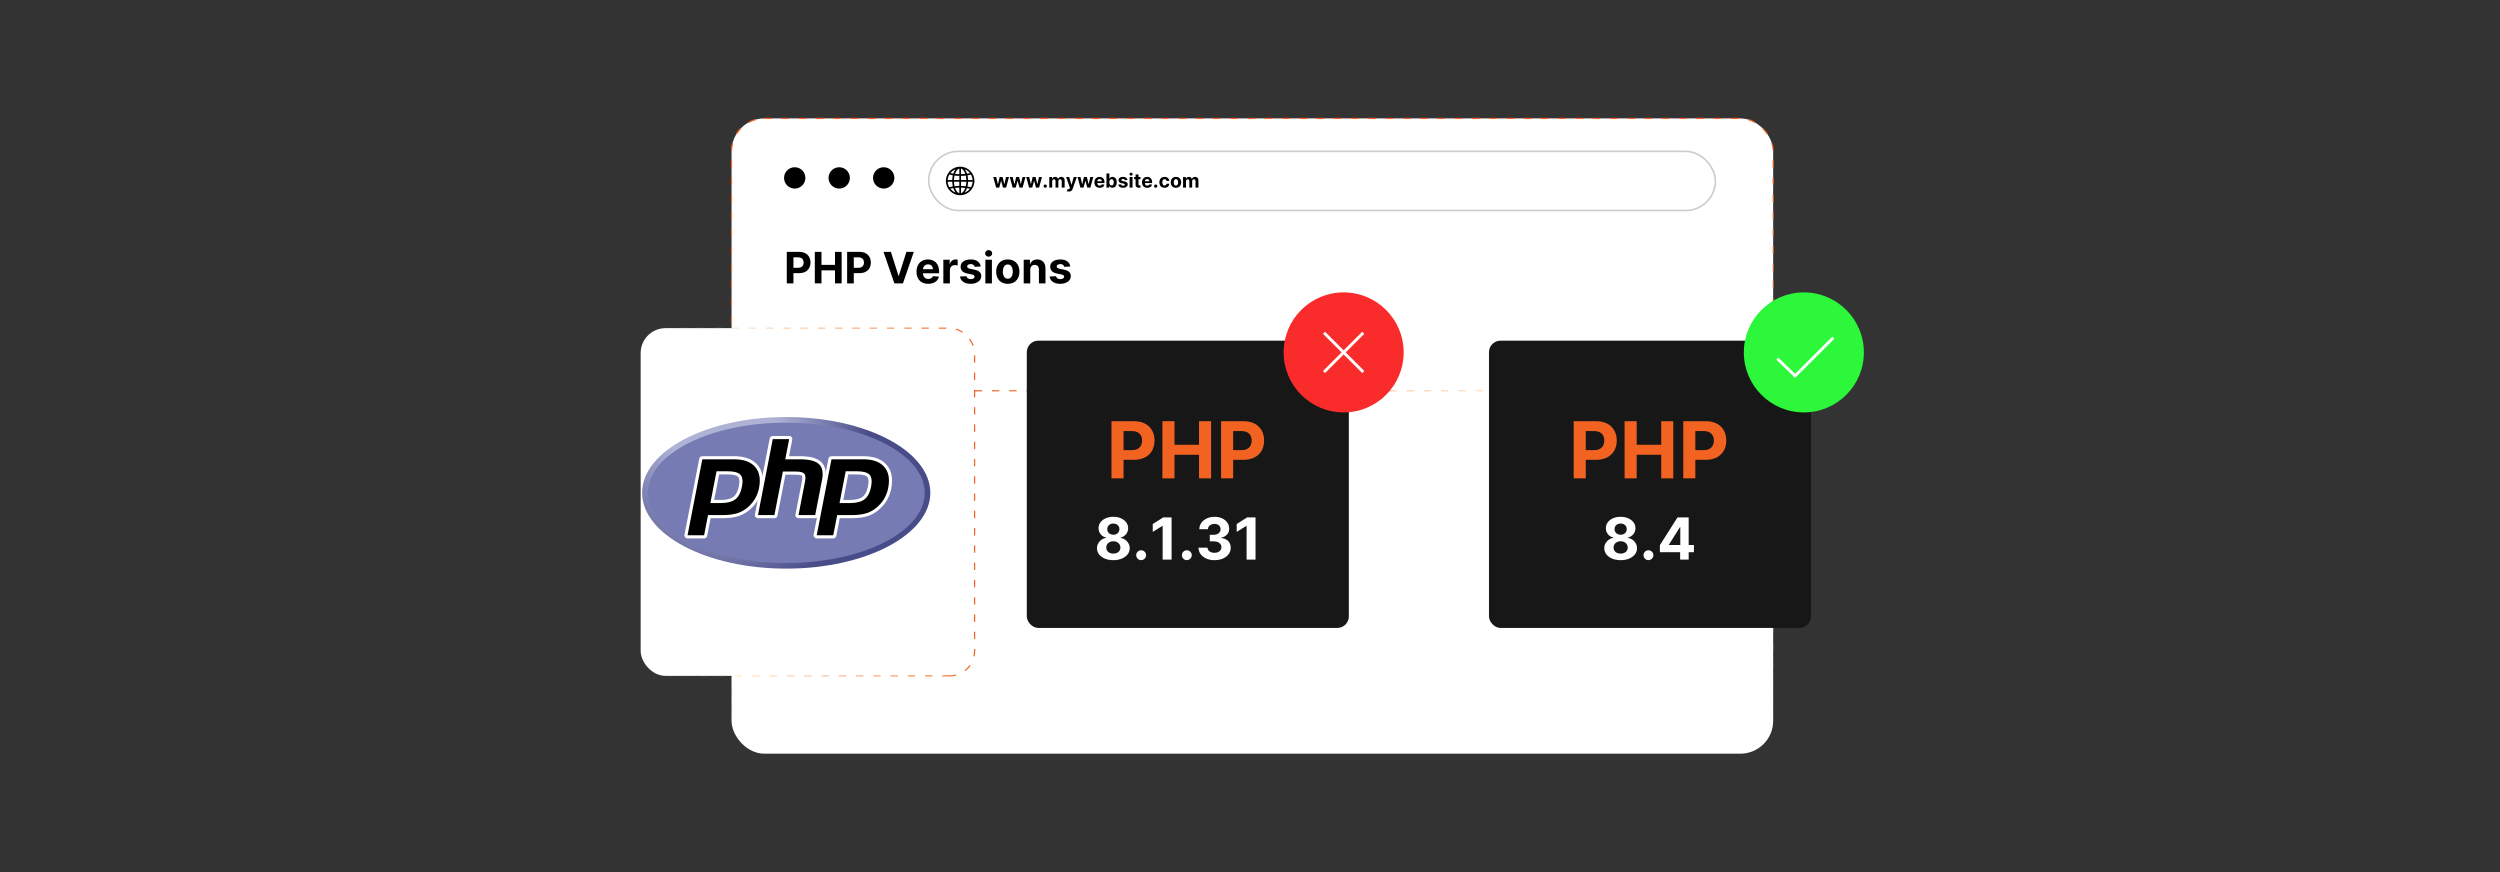 <?xml version="1.0" encoding="UTF-8"?><svg id="a" xmlns="http://www.w3.org/2000/svg" xmlns:xlink="http://www.w3.org/1999/xlink" viewBox="0 0 860 300"><rect x="0" y="0" width="860" height="300" fill="#333333" stroke="none"/><defs><linearGradient id="b" x1="430.811" y1="259.478" x2="430.811" y2="40.522" gradientUnits="userSpaceOnUse"><stop offset="0" stop-color="#fcce80" stop-opacity="0"/><stop offset="1" stop-color="#f26322"/></linearGradient><linearGradient id="c" x1="335.266" y1="134.424" x2="609.967" y2="134.424" gradientUnits="userSpaceOnUse"><stop offset="0" stop-color="#f26322"/><stop offset="1" stop-color="#fcce80" stop-opacity="0"/></linearGradient><linearGradient id="d" x1="273.242" y1="536.021" x2="388.548" y2="536.021" gradientTransform="translate(-53.069 -363.33)" xlink:href="#c"/><clipPath id="g"><ellipse cx="270.463" cy="169.532" rx="49.568" ry="26.075" fill="none"/></clipPath><radialGradient id="k" cx="52.141" cy="969.273" fx="52.141" fy="969.273" r=".143" gradientTransform="translate(-23412.003 440030.446) scale(453.822 -453.822)" gradientUnits="userSpaceOnUse"><stop offset="0" stop-color="#aeb2d5"/><stop offset=".3" stop-color="#aeb2d5"/><stop offset=".75" stop-color="#484c89"/><stop offset="1" stop-color="#484c89"/></radialGradient><clipPath id="n"><rect x="218.83" y="140.489" width="103.266" height="58.087" fill="none"/></clipPath><clipPath id="s"><rect x="218.83" y="140.489" width="103.266" height="58.087" fill="none"/></clipPath></defs><rect x="251.655" y="40.734" width="358.312" height="218.532" rx="11.286" ry="11.286" fill="#fff"/><rect x="251.655" y="40.734" width="358.312" height="218.532" rx="11.286" ry="11.286" fill="none" stroke="url(#b)" stroke-dasharray="2.545 3.393" stroke-miterlimit="10" stroke-width=".424"/><circle cx="273.383" cy="61.2" r="3.671"/><circle cx="288.69" cy="61.2" r="3.671"/><circle cx="303.998" cy="61.2" r="3.671"/><rect x="319.469" y="52.073" width="270.627" height="20.328" rx="10.164" ry="10.164" fill="#fff" stroke="#ccc" stroke-miterlimit="10" stroke-width=".564"/><path d="M335.185,61.838v.803l-.083.539c-.365,1.937-1.936,3.503-3.87,3.87l-.539.083c-.263-.013-.541.017-.803,0-2.116-.138-3.953-1.8-4.39-3.857-.741-3.487,2.34-6.568,5.827-5.827,2.057.437,3.719,2.274,3.857,4.39ZM330.006,57.977c-.789.245-1.201,1.102-1.472,1.824.002.016.054.027.069.028.465.052.936.07,1.403.078v-1.93ZM330.579,57.977v1.93c.492.004.985-.026,1.472-.086-.252-.73-.685-1.598-1.472-1.844ZM328.687,58.245c-.684.255-1.28.719-1.739,1.28l.994.211c.151-.539.418-1.04.746-1.491ZM333.656,59.544c-.467-.567-1.064-1.042-1.758-1.299.339.453.583.966.763,1.502l.995-.202ZM327.56,61.953c.027-.549.089-1.095.209-1.632l-1.172-.299c-.352.582-.56,1.249-.604,1.931h1.567ZM334.593,61.953c-.046-.576-.185-1.163-.455-1.676-.025-.047-.108-.214-.147-.217l-1.167.268c.108.536.178,1.078.202,1.625h1.567ZM330.006,60.5c-.549-.003-1.1-.04-1.643-.115-.128.513-.187,1.04-.21,1.567h1.854v-1.453ZM330.579,60.5v1.453h1.854c-.014-.522-.099-1.036-.191-1.548-.552.052-1.106.104-1.663.096ZM327.56,62.526h-1.567c.04.661.241,1.302.566,1.875l1.211-.269c-.118-.528-.179-1.065-.21-1.605ZM330.006,62.526h-1.854c.031.512.078,1.025.209,1.521l1.644-.106v-1.414ZM332.433,62.526h-1.854v1.414l1.645.106c.128-.496.179-1.009.209-1.521ZM334.593,62.526h-1.567c-.029.547-.098,1.089-.21,1.625l1.175.268c.039-.004.122-.171.147-.217.27-.513.409-1.1.455-1.676ZM330.006,64.533c-.426.002-.848.036-1.271.076-.041.004-.188-.019-.2.03.155.45.365.89.668,1.26.203.248.481.495.802.564v-1.93ZM330.579,64.533v1.93c.321-.069.599-.316.802-.564.303-.37.513-.81.67-1.261l-1.472-.105ZM327.94,64.706c-.256.033-.513.079-.763.142-.048.012-.26.045-.248.096.485.57,1.088,1.049,1.796,1.309-.35-.463-.624-.986-.785-1.546ZM333.656,64.934l-1.01-.208c-.175.549-.436,1.069-.786,1.526.707-.263,1.322-.738,1.797-1.318Z"/><path d="M342.671,64.532l-.99-3.639h1.021l.564,2.445h.033l.587-2.445h1.002l.597,2.431h.031l.554-2.431h1.019l-.988,3.639h-1.068l-.625-2.288h-.045l-.625,2.288h-1.066Z"/><path d="M348.342,64.532l-.99-3.639h1.021l.564,2.445h.033l.587-2.445h1.002l.597,2.431h.031l.554-2.431h1.019l-.988,3.639h-1.068l-.625-2.288h-.045l-.625,2.288h-1.066Z"/><path d="M354.013,64.532l-.99-3.639h1.021l.564,2.445h.033l.587-2.445h1.002l.597,2.431h.031l.554-2.431h1.019l-.988,3.639h-1.068l-.625-2.288h-.045l-.625,2.288h-1.066Z"/><path d="M359.556,64.593c-.156,0-.29-.056-.402-.167s-.167-.245-.167-.401c0-.155.056-.288.167-.398.111-.111.246-.166.402-.166.151,0,.284.055.398.166.114.11.17.243.17.398,0,.104-.026.199-.079.285-.053.086-.122.155-.207.206-.085.052-.179.077-.282.077Z"/><path d="M360.951,64.532v-3.639h.961v.642h.043c.076-.213.202-.381.379-.504.177-.123.389-.185.635-.185.249,0,.462.062.637.186s.292.292.351.503h.038c.074-.208.208-.376.404-.501.195-.126.426-.189.693-.189.339,0,.615.108.828.324.212.215.319.52.319.915v2.447h-1.007v-2.248c0-.202-.054-.353-.161-.455s-.242-.152-.403-.152c-.183,0-.326.058-.429.174-.102.116-.154.269-.154.458v2.222h-.979v-2.269c0-.178-.051-.32-.152-.426-.102-.105-.236-.159-.402-.159-.112,0-.213.028-.302.084-.089.056-.16.134-.212.235-.052.1-.078.217-.078.352v2.184h-1.009Z"/><path d="M367.657,65.896c-.128,0-.248-.01-.359-.029-.111-.02-.204-.045-.276-.075l.228-.753c.119.037.226.056.321.059.095.003.178-.019.248-.066s.127-.128.172-.242l.059-.154-1.305-3.743h1.061l.753,2.672h.038l.76-2.672h1.068l-1.414,4.032c-.068.196-.16.367-.276.513-.116.146-.262.259-.44.338-.177.08-.39.12-.639.12Z"/><path d="M371.661,64.532l-.99-3.639h1.021l.564,2.445h.033l.587-2.445h1.002l.597,2.431h.031l.554-2.431h1.019l-.988,3.639h-1.068l-.625-2.288h-.045l-.625,2.288h-1.066Z"/><path d="M378.272,64.603c-.374,0-.696-.076-.965-.229-.27-.152-.477-.369-.622-.649-.145-.28-.218-.612-.218-.996,0-.374.073-.703.218-.985.145-.283.35-.503.615-.661.265-.158.575-.237.932-.237.24,0,.464.039.672.115.207.077.389.191.544.344.156.153.277.346.364.577s.13.502.13.811v.277h-3.072v-.625h2.122c0-.145-.031-.274-.095-.386-.063-.112-.15-.2-.262-.264s-.24-.096-.387-.096c-.153,0-.289.035-.406.105s-.209.164-.276.282-.1.248-.102.392v.595c0,.18.034.335.101.467.067.131.162.232.285.303.123.071.27.106.439.106.112,0,.214-.016.308-.047s.173-.079.239-.142c.066-.064.117-.141.152-.232l.933.061c-.047.225-.144.42-.29.586s-.334.296-.564.389c-.23.092-.495.139-.794.139Z"/><path d="M380.62,64.532v-4.852h1.009v1.824h.031c.044-.098.109-.198.193-.3.085-.102.195-.187.332-.256.137-.068.307-.103.51-.103.266,0,.51.069.734.207s.404.346.538.623c.134.277.202.624.202,1.041,0,.406-.065.748-.195,1.027-.13.279-.307.49-.531.632-.224.143-.474.214-.75.214-.196,0-.362-.032-.498-.097-.137-.065-.248-.146-.335-.245s-.153-.198-.199-.299h-.045v.583h-.995ZM381.608,62.712c0,.216.03.405.09.566s.147.286.261.376c.113.089.252.134.415.134.164,0,.303-.045.416-.136s.2-.217.26-.379c.059-.162.089-.349.089-.56,0-.21-.029-.395-.088-.554s-.144-.284-.258-.374c-.114-.09-.253-.135-.419-.135-.165,0-.303.043-.416.13s-.199.21-.259.37c-.06.159-.09.347-.09.564Z"/><path d="M387.865,61.931l-.924.057c-.016-.079-.05-.15-.102-.214s-.121-.115-.205-.154c-.085-.039-.185-.058-.302-.058-.156,0-.288.033-.396.099s-.161.153-.161.262c0,.087.035.16.104.22.07.06.189.108.358.144l.659.133c.353.072.617.19.791.351.174.161.261.373.261.635,0,.238-.07.448-.21.627-.14.18-.331.32-.573.42-.242.101-.521.151-.837.151-.481,0-.865-.101-1.15-.302s-.452-.476-.501-.823l.993-.052c.03.147.102.259.218.335s.263.115.443.115c.177,0,.319-.034.428-.103.108-.069.163-.157.165-.267-.002-.091-.041-.167-.116-.226s-.192-.104-.351-.136l-.63-.126c-.355-.071-.62-.194-.792-.37s-.259-.398-.259-.67c0-.233.064-.435.19-.604.127-.169.307-.299.538-.391.231-.092.502-.138.814-.138.46,0,.822.097,1.086.291.265.194.419.459.463.793Z"/><path d="M389.092,60.424c-.15,0-.278-.05-.385-.149-.107-.1-.16-.219-.16-.36s.054-.261.161-.361.235-.15.384-.15c.15,0,.278.05.385.149.107.1.16.22.16.36s-.053.261-.16.361c-.106.1-.235.15-.385.15ZM388.586,64.532v-3.639h1.009v3.639h-1.009Z"/><path d="M392.335,60.893v.758h-2.191v-.758h2.191ZM390.642,60.022h1.009v3.392c0,.093.014.166.043.217.028.051.068.087.12.108.051.021.111.031.179.031.047,0,.095-.004.142-.013s.084-.015.109-.02l.159.751c-.05.016-.122.034-.213.056-.091.021-.203.034-.334.039-.243.009-.456-.023-.638-.097s-.324-.19-.425-.346c-.101-.157-.151-.354-.149-.592v-3.525Z"/><path d="M394.649,64.603c-.374,0-.696-.076-.965-.229-.27-.152-.477-.369-.622-.649-.145-.28-.218-.612-.218-.996,0-.374.073-.703.218-.985.145-.283.35-.503.615-.661.265-.158.575-.237.932-.237.24,0,.464.039.672.115.207.077.389.191.544.344.156.153.277.346.364.577s.13.502.13.811v.277h-3.072v-.625h2.122c0-.145-.031-.274-.095-.386-.063-.112-.15-.2-.262-.264s-.24-.096-.387-.096c-.153,0-.289.035-.406.105s-.209.164-.276.282-.1.248-.102.392v.595c0,.18.034.335.101.467.067.131.162.232.285.303.123.071.27.106.439.106.112,0,.214-.016.308-.047s.173-.079.239-.142c.066-.064.117-.141.152-.232l.933.061c-.047.225-.144.42-.29.586s-.334.296-.564.389c-.23.092-.495.139-.794.139Z"/><path d="M397.568,64.593c-.156,0-.29-.056-.402-.167s-.167-.245-.167-.401c0-.155.056-.288.167-.398.111-.111.246-.166.402-.166.151,0,.284.055.398.166.114.11.17.243.17.398,0,.104-.026.199-.079.285-.053.086-.122.155-.207.206-.085.052-.179.077-.282.077Z"/><path d="M400.607,64.603c-.373,0-.693-.08-.961-.238-.268-.159-.473-.379-.616-.662s-.214-.608-.214-.976c0-.373.072-.7.217-.982.144-.282.35-.502.617-.661.267-.159.584-.238.952-.238.317,0,.595.058.834.173.238.116.427.277.566.486s.215.453.23.734h-.953c-.027-.182-.097-.328-.212-.44-.114-.111-.264-.167-.449-.167-.156,0-.292.043-.409.127s-.206.207-.272.368c-.065.161-.097.356-.097.585,0,.232.032.43.096.592s.154.287.272.372c.117.085.253.128.41.128.115,0,.219-.024.311-.071s.169-.116.23-.207c.061-.091.101-.2.12-.328h.953c-.016.278-.091.522-.227.733-.135.211-.321.376-.558.494-.237.118-.517.178-.841.178Z"/><path d="M404.525,64.603c-.368,0-.686-.079-.954-.236s-.474-.377-.62-.659c-.145-.282-.218-.609-.218-.982,0-.376.073-.705.218-.986.145-.282.352-.501.62-.659s.585-.236.954-.236c.368,0,.685.079.953.236s.474.377.62.659c.145.282.218.611.218.986,0,.373-.073.7-.218.982-.145.282-.352.501-.62.659s-.585.236-.953.236ZM404.529,63.821c.168,0,.307-.048.419-.144s.197-.226.254-.392c.058-.166.087-.354.087-.566,0-.212-.029-.4-.087-.566-.058-.166-.142-.297-.254-.393s-.252-.144-.419-.144c-.169,0-.31.048-.425.144-.114.096-.2.228-.258.393-.058.166-.086.354-.086.566,0,.211.029.4.086.566.058.166.144.296.258.392.115.096.256.144.425.144Z"/><path d="M406.974,64.532v-3.639h.961v.642h.043c.076-.213.202-.381.379-.504.177-.123.389-.185.635-.185.249,0,.462.062.637.186s.292.292.351.503h.038c.074-.208.208-.376.404-.501.195-.126.426-.189.693-.189.339,0,.615.108.828.324.212.215.319.52.319.915v2.447h-1.007v-2.248c0-.202-.054-.353-.161-.455s-.242-.152-.403-.152c-.183,0-.326.058-.429.174-.102.116-.154.269-.154.458v2.222h-.979v-2.269c0-.178-.051-.32-.152-.426-.102-.105-.236-.159-.402-.159-.112,0-.213.028-.302.084-.089.056-.16.134-.212.235-.052.1-.078.217-.078.352v2.184h-1.009Z"/><path d="M270.653,97.478v-10.832h4.273c.821,0,1.522.156,2.1.468s1.02.744,1.325,1.295c.305.552.458,1.188.458,1.907s-.155,1.354-.465,1.904c-.31.55-.759.979-1.346,1.286-.587.307-1.296.46-2.128.46h-2.724v-1.835h2.354c.44,0,.805-.077,1.092-.23.288-.153.502-.367.645-.64.143-.273.214-.588.214-.944,0-.359-.071-.674-.214-.944-.143-.27-.359-.479-.648-.629s-.656-.225-1.1-.225h-1.544v8.96h-2.29Z"/><path d="M280.3,97.478v-10.832h2.29v4.469h4.649v-4.469h2.285v10.832h-2.285v-4.474h-4.649v4.474h-2.29Z"/><path d="M291.412,97.478v-10.832h4.273c.821,0,1.522.156,2.1.468s1.02.744,1.325,1.295c.305.552.458,1.188.458,1.907s-.155,1.354-.465,1.904c-.31.55-.759.979-1.346,1.286-.587.307-1.296.46-2.128.46h-2.724v-1.835h2.354c.44,0,.805-.077,1.092-.23.288-.153.502-.367.645-.64.143-.273.214-.588.214-.944,0-.359-.071-.674-.214-.944-.143-.27-.359-.479-.648-.629s-.656-.225-1.1-.225h-1.544v8.96h-2.29Z"/><path d="M306.469,86.647l2.618,8.229h.101l2.623-8.229h2.539l-3.734,10.832h-2.951l-3.739-10.832h2.544Z"/><path d="M319.31,97.637c-.835,0-1.554-.17-2.155-.51-.602-.34-1.064-.823-1.389-1.449-.324-.626-.486-1.367-.486-2.224,0-.835.162-1.569.486-2.2.325-.631.782-1.123,1.373-1.476.59-.352,1.284-.529,2.081-.529.536,0,1.036.085,1.5.257.463.171.869.427,1.216.769.347.342.618.771.812,1.288s.291,1.121.291,1.812v.619h-6.86v-1.396h4.739c0-.325-.07-.612-.211-.862s-.336-.447-.585-.59c-.248-.143-.537-.214-.865-.214-.342,0-.644.078-.907.235-.263.157-.468.367-.616.629-.148.263-.224.554-.228.875v1.328c0,.402.075.749.225,1.042.15.292.362.518.637.677.275.159.601.238.979.238.251,0,.479-.036.688-.106s.386-.176.534-.317c.148-.141.261-.314.339-.518l2.083.137c-.106.501-.322.937-.648,1.309s-.746.661-1.259.867c-.513.206-1.105.31-1.774.31Z"/><path d="M324.509,97.478v-8.123h2.185v1.417h.085c.148-.504.397-.886.746-1.145.349-.259.751-.389,1.206-.389.113,0,.234.007.365.021s.245.034.344.058v1.999c-.105-.032-.252-.06-.439-.085-.187-.024-.358-.037-.513-.037-.332,0-.627.071-.886.214-.259.143-.463.341-.613.595s-.225.547-.225.878v4.596h-2.253Z"/><path d="M337.356,91.671l-2.062.127c-.036-.176-.111-.336-.228-.478-.116-.143-.269-.257-.458-.344s-.414-.13-.674-.13c-.349,0-.644.073-.883.22s-.359.341-.359.585c0,.194.077.358.232.492.155.134.421.242.799.323l1.47.296c.79.163,1.378.423,1.767.783.388.36.582.833.582,1.417,0,.533-.156 1-.468,1.402-.312.402-.739.715-1.28.939-.541.224-1.164.336-1.87.336-1.075,0-1.931-.225-2.567-.674-.637-.45-1.009-1.062-1.119-1.838l2.216-.116c.067.328.23.577.487.748.257.171.587.257.989.257.395,0,.713-.077.955-.23.242-.154.364-.352.368-.595-.003-.205-.09-.373-.259-.505-.169-.132-.43-.234-.783-.304l-1.407-.28c-.793-.159-1.383-.434-1.769-.825-.386-.392-.579-.89-.579-1.497,0-.522.142-.972.426-1.349.284-.377.684-.668,1.201-.873.516-.204,1.122-.307,1.816-.307,1.026,0,1.835.217,2.425.65.591.434.935,1.024,1.034,1.772Z"/><path d="M340.095,88.307c-.335,0-.621-.111-.859-.333-.238-.222-.357-.49-.357-.804,0-.314.12-.583.36-.806.24-.224.525-.336.856-.336.335,0,.622.111.859.333.238.222.357.49.357.804,0,.314-.119.583-.357.806-.238.224-.524.336-.859.336ZM338.963,97.478v-8.123h2.253v8.123h-2.253Z"/><path d="M346.684,97.637c-.821,0-1.531-.175-2.128-.526-.598-.351-1.059-.841-1.383-1.47-.324-.629-.486-1.36-.486-2.192,0-.839.162-1.573.486-2.203.325-.629.786-1.119,1.383-1.47s1.307-.526,2.128-.526c.822,0,1.531.175,2.129.526s1.059.841,1.383,1.47c.324.629.486,1.364.486,2.203,0,.833-.162,1.563-.486,2.192-.325.629-.786,1.12-1.383,1.47-.598.351-1.307.526-2.129.526ZM346.695,95.892c.373,0,.685-.107.936-.32s.44-.505.569-.875c.128-.371.193-.791.193-1.264s-.065-.894-.193-1.264c-.129-.37-.318-.663-.569-.878-.251-.215-.562-.323-.936-.323-.377,0-.694.108-.949.323-.256.215-.448.508-.577.878-.128.37-.193.791-.193,1.264s.065.894.193,1.264c.129.37.321.662.577.875.255.213.572.32.949.32Z"/><path d="M354.406,92.782v4.696h-2.253v-8.123h2.147v1.433h.095c.18-.472.481-.847.904-1.124.423-.276.936-.415,1.539-.415.564,0,1.056.123,1.476.37.419.247.746.599.979,1.055.232.457.349,1.0.349,1.632v5.172h-2.253v-4.771c.003-.497-.123-.886-.381-1.166-.258-.28-.612-.42-1.063-.42-.304,0-.571.065-.801.195-.231.131-.411.32-.54.569-.129.248-.195.547-.198.896Z"/><path d="M368.173,91.671l-2.062.127c-.036-.176-.111-.336-.228-.478-.116-.143-.269-.257-.458-.344s-.414-.13-.674-.13c-.349,0-.644.073-.883.22s-.359.341-.359.585c0,.194.077.358.232.492.155.134.421.242.799.323l1.47.296c.79.163,1.378.423,1.767.783.388.36.582.833.582,1.417,0,.533-.156 1-.468,1.402-.312.402-.739.715-1.28.939-.541.224-1.164.336-1.87.336-1.075,0-1.931-.225-2.567-.674-.637-.45-1.009-1.062-1.119-1.838l2.216-.116c.067.328.23.577.487.748.257.171.587.257.989.257.395,0,.713-.077.955-.23.242-.154.364-.352.368-.595-.003-.205-.09-.373-.259-.505-.169-.132-.43-.234-.783-.304l-1.407-.28c-.793-.159-1.383-.434-1.769-.825-.386-.392-.579-.89-.579-1.497,0-.522.142-.972.426-1.349.284-.377.684-.668,1.201-.873.516-.204,1.122-.307,1.816-.307,1.026,0,1.835.217,2.425.65.591.434.935,1.024,1.034,1.772Z"/><line x1="335.266" y1="134.424" x2="609.967" y2="134.424" fill="#fff" stroke="url(#c)" stroke-dasharray="2.547 3.396" stroke-miterlimit="10" stroke-width=".424"/><rect x="220.385" y="112.886" width="114.881" height="119.611" rx="8.559" ry="8.559" transform="translate(555.652 345.382) rotate(180)" fill="#fff" stroke="url(#d)" stroke-dasharray="2.547 3.396" stroke-miterlimit="10" stroke-width=".424"/><rect x="353.214" y="117.18" width="110.787" height="98.835" rx="3.987" ry="3.987" fill="#171717"/><g id="e"><g id="f"><g clip-path="url(#g)"><g id="h"><g id="i"><g id="j"><path id="l" d="M220.895,169.532c0,14.4,22.193,26.075,49.568,26.075h0c27.375,0,49.568-11.674,49.568-26.075h0c0-14.4-22.193-26.075-49.568-26.075h0c-27.375,0-49.568,11.674-49.568,26.075" fill="url(#k)"/></g></g></g></g></g><g id="m"><g clip-path="url(#n)"><g id="o"><g id="p"><path id="q" d="M270.463,193.671c26.306,0,47.632-10.807,47.632-24.139s-21.326-24.139-47.632-24.139-47.632,10.807-47.632,24.139,21.326,24.139,47.632,24.139" fill="#777bb3"/></g></g></g></g><g id="r"><g clip-path="url(#s)"><g id="t"><g id="u"><path id="v" d="M247.826,172.525c2.163,0,3.778-.399,4.8-1.185,1.011-.778,1.709-2.127,2.075-4.008.341-1.758.211-2.986-.386-3.648-.611-.677-1.931-1.02-3.925-1.02h-3.457l-1.916,9.861h2.81ZM236.52,184.672c-.161,0-.313-.072-.415-.196-.102-.124-.144-.287-.113-.445l5.079-26.13c.049-.253.271-.435.528-.435h10.946c3.44,0,6.0.934,7.61,2.776,1.618,1.852,2.118,4.441,1.485,7.695-.257,1.326-.7,2.557-1.316,3.659-.617,1.103-1.431,2.124-2.422,3.035-1.186,1.11-2.529,1.915-3.986,2.389-1.435.467-3.277.704-5.477.704h-4.432l-1.266,6.512c-.049.253-.27.435-.528.435h-5.692Z"/></g><g id="w"><path id="x" d="M247.376,163.203h3.013c2.406,0,3.242.528,3.526.843.471.522.56,1.624.257,3.185-.34,1.748-.971,2.987-1.875,3.683-.925.713-2.43,1.073-4.471,1.073h-2.158l1.707-8.785ZM252.545,156.928h-10.946c-.515,0-.958.365-1.056.87l-5.079,26.13c-.061.315.021.641.226.889.204.248.509.391.83.391h5.692c.515,0,.958-.365,1.056-.87l1.181-6.077h3.989c2.256,0,4.155-.246,5.644-.731,1.531-.497,2.94-1.341,4.187-2.507,1.031-.949,1.881-2.014,2.524-3.166.644-1.152,1.106-2.437,1.375-3.819.666-3.425.125-6.168-1.608-8.151-1.716-1.965-4.413-2.961-8.015-2.961M244.364,173.063h3.462c2.295,0,4.004-.432,5.128-1.297,1.123-.865,1.881-2.308,2.275-4.331.377-1.942.205-3.312-.515-4.111-.721-.798-2.162-1.198-4.324-1.198h-3.9l-2.126,10.936M252.545,158.003c3.293,0,5.695.864,7.205,2.593,1.51,1.728,1.964,4.141,1.362,7.239-.248,1.276-.667,2.442-1.258,3.499-.591,1.058-1.363,2.025-2.317,2.901-1.137,1.064-2.399,1.822-3.789,2.273-1.389.453-3.159.678-5.311.678h-4.876l-1.35,6.947h-5.692l5.079-26.13h10.946" fill="#fff"/></g><g id="y"><path id="z" d="M274.691,177.724c-.161,0-.313-.072-.415-.196-.102-.124-.144-.287-.113-.445l2.247-11.562c.214-1.099.161-1.889-.148-2.222-.189-.204-.758-.546-2.439-.546h-4.07l-2.825,14.535c-.049.253-.271.435-.528.435h-5.647c-.161,0-.313-.072-.415-.196-.102-.124-.144-.287-.113-.445l5.079-26.13c.049-.253.271-.435.528-.435h5.647c.161,0,.313.072.415.196.102.124.144.287.113.445l-1.226,6.307h4.378c3.336,0,5.597.588,6.915,1.798,1.343,1.234,1.762,3.208,1.246,5.866l-2.363,12.16c-.049.253-.27.435-.528.435h-5.737Z"/></g><g id="aa"><path id="ab" d="M271.478,149.981h-5.647c-.515,0-.958.365-1.056.87l-5.079,26.13c-.061.315.021.641.226.889s.509.391.83.391h5.647c.515,0,.958-.365,1.056-.87l2.74-14.1h3.627c1.679,0,2.031.359,2.045.374.102.11.236.617.015,1.754l-2.247,11.562c-.061.315.021.641.226.889s.509.391.83.391h5.737c.515,0,.958-.365,1.056-.87l2.363-12.16c.554-2.854.08-4.995-1.409-6.364-1.421-1.305-3.802-1.94-7.279-1.94h-3.726l1.101-5.666c.061-.315-.021-.642-.226-.889-.204-.248-.509-.392-.83-.392M271.478,151.056l-1.35,6.947h5.031c3.166,0,5.349.552,6.551,1.656,1.202,1.104,1.562,2.894,1.081,5.367l-2.363,12.16h-5.737l2.247-11.562c.256-1.315.162-2.212-.282-2.691-.444-.478-1.389-.718-2.833-.718h-4.514l-2.909,14.97h-5.647l5.079-26.13h5.647" fill="#fff"/></g><g id="ac"><path id="ad" d="M292.255,172.525c2.163,0,3.778-.399,4.8-1.185,1.011-.778,1.709-2.127,2.075-4.008.341-1.758.211-2.986-.386-3.648-.611-.677-1.931-1.02-3.925-1.02h-3.457l-1.916,9.861h2.81ZM280.949,184.672c-.161,0-.313-.072-.415-.196-.102-.124-.144-.287-.113-.445l5.079-26.13c.049-.253.271-.435.528-.435h10.946c3.44,0,6.0.934,7.61,2.776,1.618,1.852,2.118,4.441,1.485,7.695-.258,1.326-.701,2.557-1.316,3.659-.617,1.103-1.431,2.124-2.422,3.035-1.186,1.11-2.529,1.915-3.986,2.389-1.435.467-3.277.704-5.477.704h-4.432l-1.265,6.512c-.049.253-.271.435-.528.435h-5.692Z"/></g><g id="ae"><path id="af" d="M291.805,163.203h3.013c2.406,0,3.242.528,3.526.843.471.522.56,1.624.257,3.185-.34,1.748-.971,2.987-1.875,3.683-.925.713-2.43,1.073-4.471,1.073h-2.157l1.707-8.785ZM296.974,156.928h-10.946c-.515,0-.958.365-1.056.87l-5.079,26.13c-.061.315.021.641.226.889.204.248.509.391.83.391h5.692c.515,0,.958-.365,1.056-.87l1.181-6.077h3.989c2.256,0,4.155-.246,5.644-.731,1.531-.497,2.94-1.341,4.187-2.507,1.031-.949,1.88-2.013,2.524-3.165.644-1.152,1.106-2.437,1.375-3.819.666-3.425.125-6.168-1.608-8.151-1.716-1.964-4.413-2.961-8.015-2.961M288.793,173.063h3.462c2.295,0,4.004-.432,5.128-1.297,1.124-.865,1.881-2.308,2.275-4.331.377-1.942.205-3.312-.515-4.111-.721-.798-2.162-1.198-4.324-1.198h-3.9l-2.125,10.936M296.974,158.003c3.293,0,5.695.864,7.205,2.593,1.51,1.728,1.964,4.141,1.362,7.239-.248,1.276-.667,2.442-1.258,3.499-.591,1.058-1.363,2.025-2.317,2.901-1.137,1.064-2.399,1.822-3.789,2.273-1.389.453-3.159.678-5.311.678h-4.876l-1.35,6.947h-5.692l5.079-26.13h10.946" fill="#fff"/></g></g></g></g></g><path d="M382.351,164.559v-19.668h7.76c1.492,0,2.762.283,3.812.85,1.05.567,1.852,1.351,2.406,2.353.554,1.002.831,2.156.831,3.462s-.282,2.458-.845,3.458c-.564.999-1.378,1.777-2.444,2.333-1.066.557-2.354.835-3.866.835h-4.946v-3.332h4.274c.8,0,1.461-.14,1.983-.418s.913-.666,1.172-1.162.389-1.067.389-1.714c0-.653-.129-1.224-.389-1.714s-.652-.871-1.177-1.143c-.525-.272-1.191-.408-1.998-.408h-2.804v16.269h-4.158Z" fill="#f26322"/><path d="M399.868,164.559v-19.668h4.158v8.115h8.441v-8.115h4.149v19.668h-4.149v-8.124h-8.441v8.124h-4.158Z" fill="#f26322"/><path d="M420.045,164.559v-19.668h7.76c1.492,0,2.762.283,3.812.85,1.05.567,1.852,1.351,2.406,2.353.554,1.002.831,2.156.831,3.462s-.282,2.458-.845,3.458c-.564.999-1.378,1.777-2.444,2.333-1.066.557-2.354.835-3.866.835h-4.946v-3.332h4.274c.8,0,1.461-.14,1.983-.418s.913-.666,1.172-1.162.389-1.067.389-1.714c0-.653-.129-1.224-.389-1.714s-.652-.871-1.177-1.143c-.525-.272-1.191-.408-1.998-.408h-2.804v16.269h-4.158Z" fill="#f26322"/><path d="M382.988,192.699c-1.092,0-2.062-.179-2.911-.536-.848-.357-1.514-.845-1.996-1.464-.482-.619-.723-1.321-.723-2.106,0-.605.138-1.162.415-1.669.277-.508.653-.931,1.131-1.27.477-.338,1.012-.554,1.603-.648v-.1c-.775-.156-1.404-.533-1.886-1.131-.482-.598-.723-1.294-.723-2.088,0-.751.22-1.421.66-2.01.44-.589,1.044-1.052,1.812-1.39s1.641-.507,2.62-.507,1.852.17,2.62.511,1.372.805,1.812,1.393c.44.588.662,1.256.666,2.003-.004.799-.251,1.496-.737,2.092-.487.595-1.111.971-1.872,1.127v.1c.582.095,1.109.31,1.585.648.475.338.853.761,1.134,1.27.281.508.424,1.065.429,1.669-.005.785-.248,1.487-.731,2.106-.482.619-1.147,1.107-1.996,1.464-.849.357-1.819.536-2.911.536ZM382.988,190.444c.487,0,.912-.088,1.276-.266.364-.177.648-.423.855-.738.206-.314.308-.677.308-1.088,0-.42-.106-.792-.319-1.117-.213-.323-.501-.579-.865-.766-.364-.186-.782-.28-1.255-.28-.468,0-.886.093-1.255.28-.369.187-.658.442-.869.766-.21.324-.315.696-.315,1.117,0,.412.102.774.305,1.088.204.315.489.56.858.738s.794.266,1.276.266ZM382.988,183.957c.407,0,.768-.083,1.085-.248.316-.166.565-.395.744-.688s.27-.631.27-1.014c0-.378-.09-.71-.27-.997-.18-.286-.425-.51-.737-.673s-.676-.245-1.092-.245c-.411,0-.775.082-1.092.245-.317.163-.564.388-.741.673-.177.286-.266.618-.266.997,0,.383.09.721.27,1.014s.428.522.744.688c.317.165.678.248,1.085.248Z" fill="#fff"/><path d="M392.56,192.685c-.468,0-.869-.167-1.202-.5-.334-.334-.5-.734-.5-1.202,0-.463.167-.86.5-1.191.333-.331.734-.496,1.202-.496.454,0,.851.166,1.191.496.34.331.51.728.51,1.191,0,.312-.079.597-.237.854-.159.258-.365.463-.621.617-.255.153-.537.231-.844.231Z" fill="#fff"/><path d="M403.024,177.98v14.521h-3.07v-11.606h-.085l-3.326,2.084v-2.723l3.595-2.276h2.886Z" fill="#fff"/><path d="M408.271,192.685c-.468,0-.869-.167-1.202-.5-.334-.334-.5-.734-.5-1.202,0-.463.167-.86.5-1.191.333-.331.734-.496,1.202-.496.454,0,.851.166,1.191.496.34.331.51.728.51,1.191,0,.312-.079.597-.237.854-.159.258-.365.463-.621.617-.255.153-.537.231-.844.231Z" fill="#fff"/><path d="M417.786,192.699c-1.059,0-2.001-.184-2.825-.55s-1.475-.872-1.95-1.517c-.475-.645-.72-1.391-.734-2.237h3.091c.019.354.136.665.351.932.215.267.502.474.861.621s.763.22,1.212.22c.468,0,.881-.083,1.241-.248.359-.166.641-.395.844-.688s.305-.631.305-1.014c0-.388-.107-.731-.322-1.032-.215-.3-.522-.535-.922-.706-.399-.17-.873-.255-1.421-.255h-1.355v-2.254h1.355c.463,0,.873-.081,1.23-.241s.635-.384.833-.67c.199-.286.298-.621.298-1.003,0-.364-.086-.684-.259-.96-.172-.277-.414-.493-.723-.649-.31-.156-.67-.234-1.081-.234-.416,0-.797.074-1.142.223-.345.149-.622.361-.83.635s-.319.596-.334.964h-2.942c.014-.837.253-1.574.716-2.212s1.088-1.138,1.875-1.5c.787-.361,1.677-.542,2.669-.542,1.002,0,1.879.182,2.63.546.751.364,1.336.855,1.755,1.471.418.617.625,1.308.62,2.074.005.813-.247,1.491-.755,2.035-.508.543-1.169.889-1.982,1.035v.113c1.068.137,1.882.507,2.443,1.11.56.603.837,1.355.833,2.258.004.827-.233,1.562-.713,2.205-.479.643-1.14,1.148-1.981,1.517s-1.806.553-2.893.553Z" fill="#fff"/><path d="M431.902,177.98v14.521h-3.07v-11.606h-.085l-3.326,2.084v-2.723l3.595-2.276h2.886Z" fill="#fff"/><rect x="512.21" y="117.18" width="110.787" height="98.835" rx="3.987" ry="3.987" fill="#171717"/><path d="M541.347,164.559v-19.668h7.76c1.492,0,2.763.283,3.812.85,1.05.567,1.852,1.351,2.406,2.353.554,1.002.83,2.156.83,3.462s-.281,2.458-.845,3.458c-.564.999-1.378,1.777-2.444,2.333-1.065.557-2.354.835-3.865.835h-4.946v-3.332h4.274c.8,0,1.461-.14,1.982-.418.522-.278.913-.666,1.172-1.162.26-.496.389-1.067.389-1.714,0-.653-.129-1.224-.389-1.714-.259-.49-.651-.871-1.177-1.143-.524-.272-1.19-.408-1.997-.408h-2.805v16.269h-4.158Z" fill="#f26322"/><path d="M558.863,164.559v-19.668h4.158v8.115h8.441v-8.115h4.149v19.668h-4.149v-8.124h-8.441v8.124h-4.158Z" fill="#f26322"/><path d="M579.041,164.559v-19.668h7.76c1.491,0,2.762.283,3.812.85,1.05.567,1.852,1.351,2.405,2.353s.831,2.156.831,3.462-.282,2.458-.846,3.458c-.564.999-1.378,1.777-2.443,2.333-1.066.557-2.354.835-3.866.835h-4.945v-3.332h4.273c.8,0,1.461-.14,1.983-.418.521-.278.912-.666,1.172-1.162.259-.496.389-1.067.389-1.714,0-.653-.13-1.224-.389-1.714-.26-.49-.652-.871-1.177-1.143-.525-.272-1.191-.408-1.998-.408h-2.804v16.269h-4.158Z" fill="#f26322"/><path d="M557.501,192.699c-1.092,0-2.062-.179-2.911-.536-.848-.357-1.514-.845-1.995-1.464-.482-.619-.724-1.321-.724-2.106,0-.605.139-1.162.415-1.669.276-.508.653-.931,1.131-1.27.477-.338,1.012-.554,1.603-.648v-.1c-.775-.156-1.404-.533-1.887-1.131-.481-.598-.723-1.294-.723-2.088,0-.751.22-1.421.659-2.01.44-.589,1.044-1.052,1.812-1.39.769-.338,1.642-.507,2.62-.507s1.852.17,2.619.511c.769.34,1.372.805,1.812,1.393.44.588.662,1.256.667,2.003-.005.799-.251,1.496-.737,2.092-.487.595-1.111.971-1.872,1.127v.1c.582.095,1.109.31,1.585.648.475.338.853.761,1.134,1.27.281.508.425,1.065.43,1.669-.005.785-.248,1.487-.731,2.106s-1.147,1.107-1.996,1.464-1.818.536-2.91.536ZM557.501,190.444c.486,0,.912-.088,1.276-.266.363-.177.648-.423.855-.738.205-.314.308-.677.308-1.088,0-.42-.106-.792-.318-1.117-.213-.323-.501-.579-.865-.766-.364-.186-.782-.28-1.255-.28-.468,0-.887.093-1.255.28-.369.187-.658.442-.869.766-.21.324-.315.696-.315,1.117,0,.412.102.774.305,1.088.204.315.489.56.858.738.368.177.794.266,1.276.266ZM557.501,183.957c.406,0,.768-.083,1.085-.248.316-.166.565-.395.744-.688s.27-.631.27-1.014c0-.378-.09-.71-.27-.997-.18-.286-.426-.51-.737-.673-.312-.163-.676-.245-1.092-.245-.411,0-.775.082-1.092.245-.317.163-.564.388-.741.673-.177.286-.266.618-.266.997,0,.383.09.721.27,1.014s.428.522.744.688c.316.165.678.248,1.085.248Z" fill="#fff"/><path d="M567.072,192.685c-.468,0-.869-.167-1.202-.5-.333-.334-.5-.734-.5-1.202,0-.463.167-.86.5-1.191.333-.331.734-.496,1.202-.496.453,0,.851.166,1.191.496.34.331.51.728.51,1.191,0,.312-.079.597-.237.854-.158.258-.365.463-.62.617-.256.153-.537.231-.844.231Z" fill="#fff"/><path d="M571,189.948v-2.418l6.061-9.55h2.085v3.347h-1.233l-3.822,6.048v.113h8.615v2.46h-11.706ZM577.97,192.5v-3.29l.057-1.07v-10.16h2.878v14.521h-2.935Z" fill="#fff"/><circle cx="462.213" cy="121.227" r="20.646" fill="#f92b2b"/><line x1="468.969" y1="114.471" x2="455.457" y2="127.982" fill="none" stroke="#fff" stroke-miterlimit="10"/><line x1="468.969" y1="127.982" x2="455.457" y2="114.471" fill="none" stroke="#fff" stroke-miterlimit="10"/><circle cx="620.524" cy="121.227" r="20.646" fill="#2df73b"/><line x1="630.669" y1="116.155" x2="617.158" y2="129.666" fill="none" stroke="#fff" stroke-miterlimit="10"/><line x1="617.532" y1="129.292" x2="611.407" y2="123.377" fill="none" stroke="#fff" stroke-miterlimit="10"/></svg>